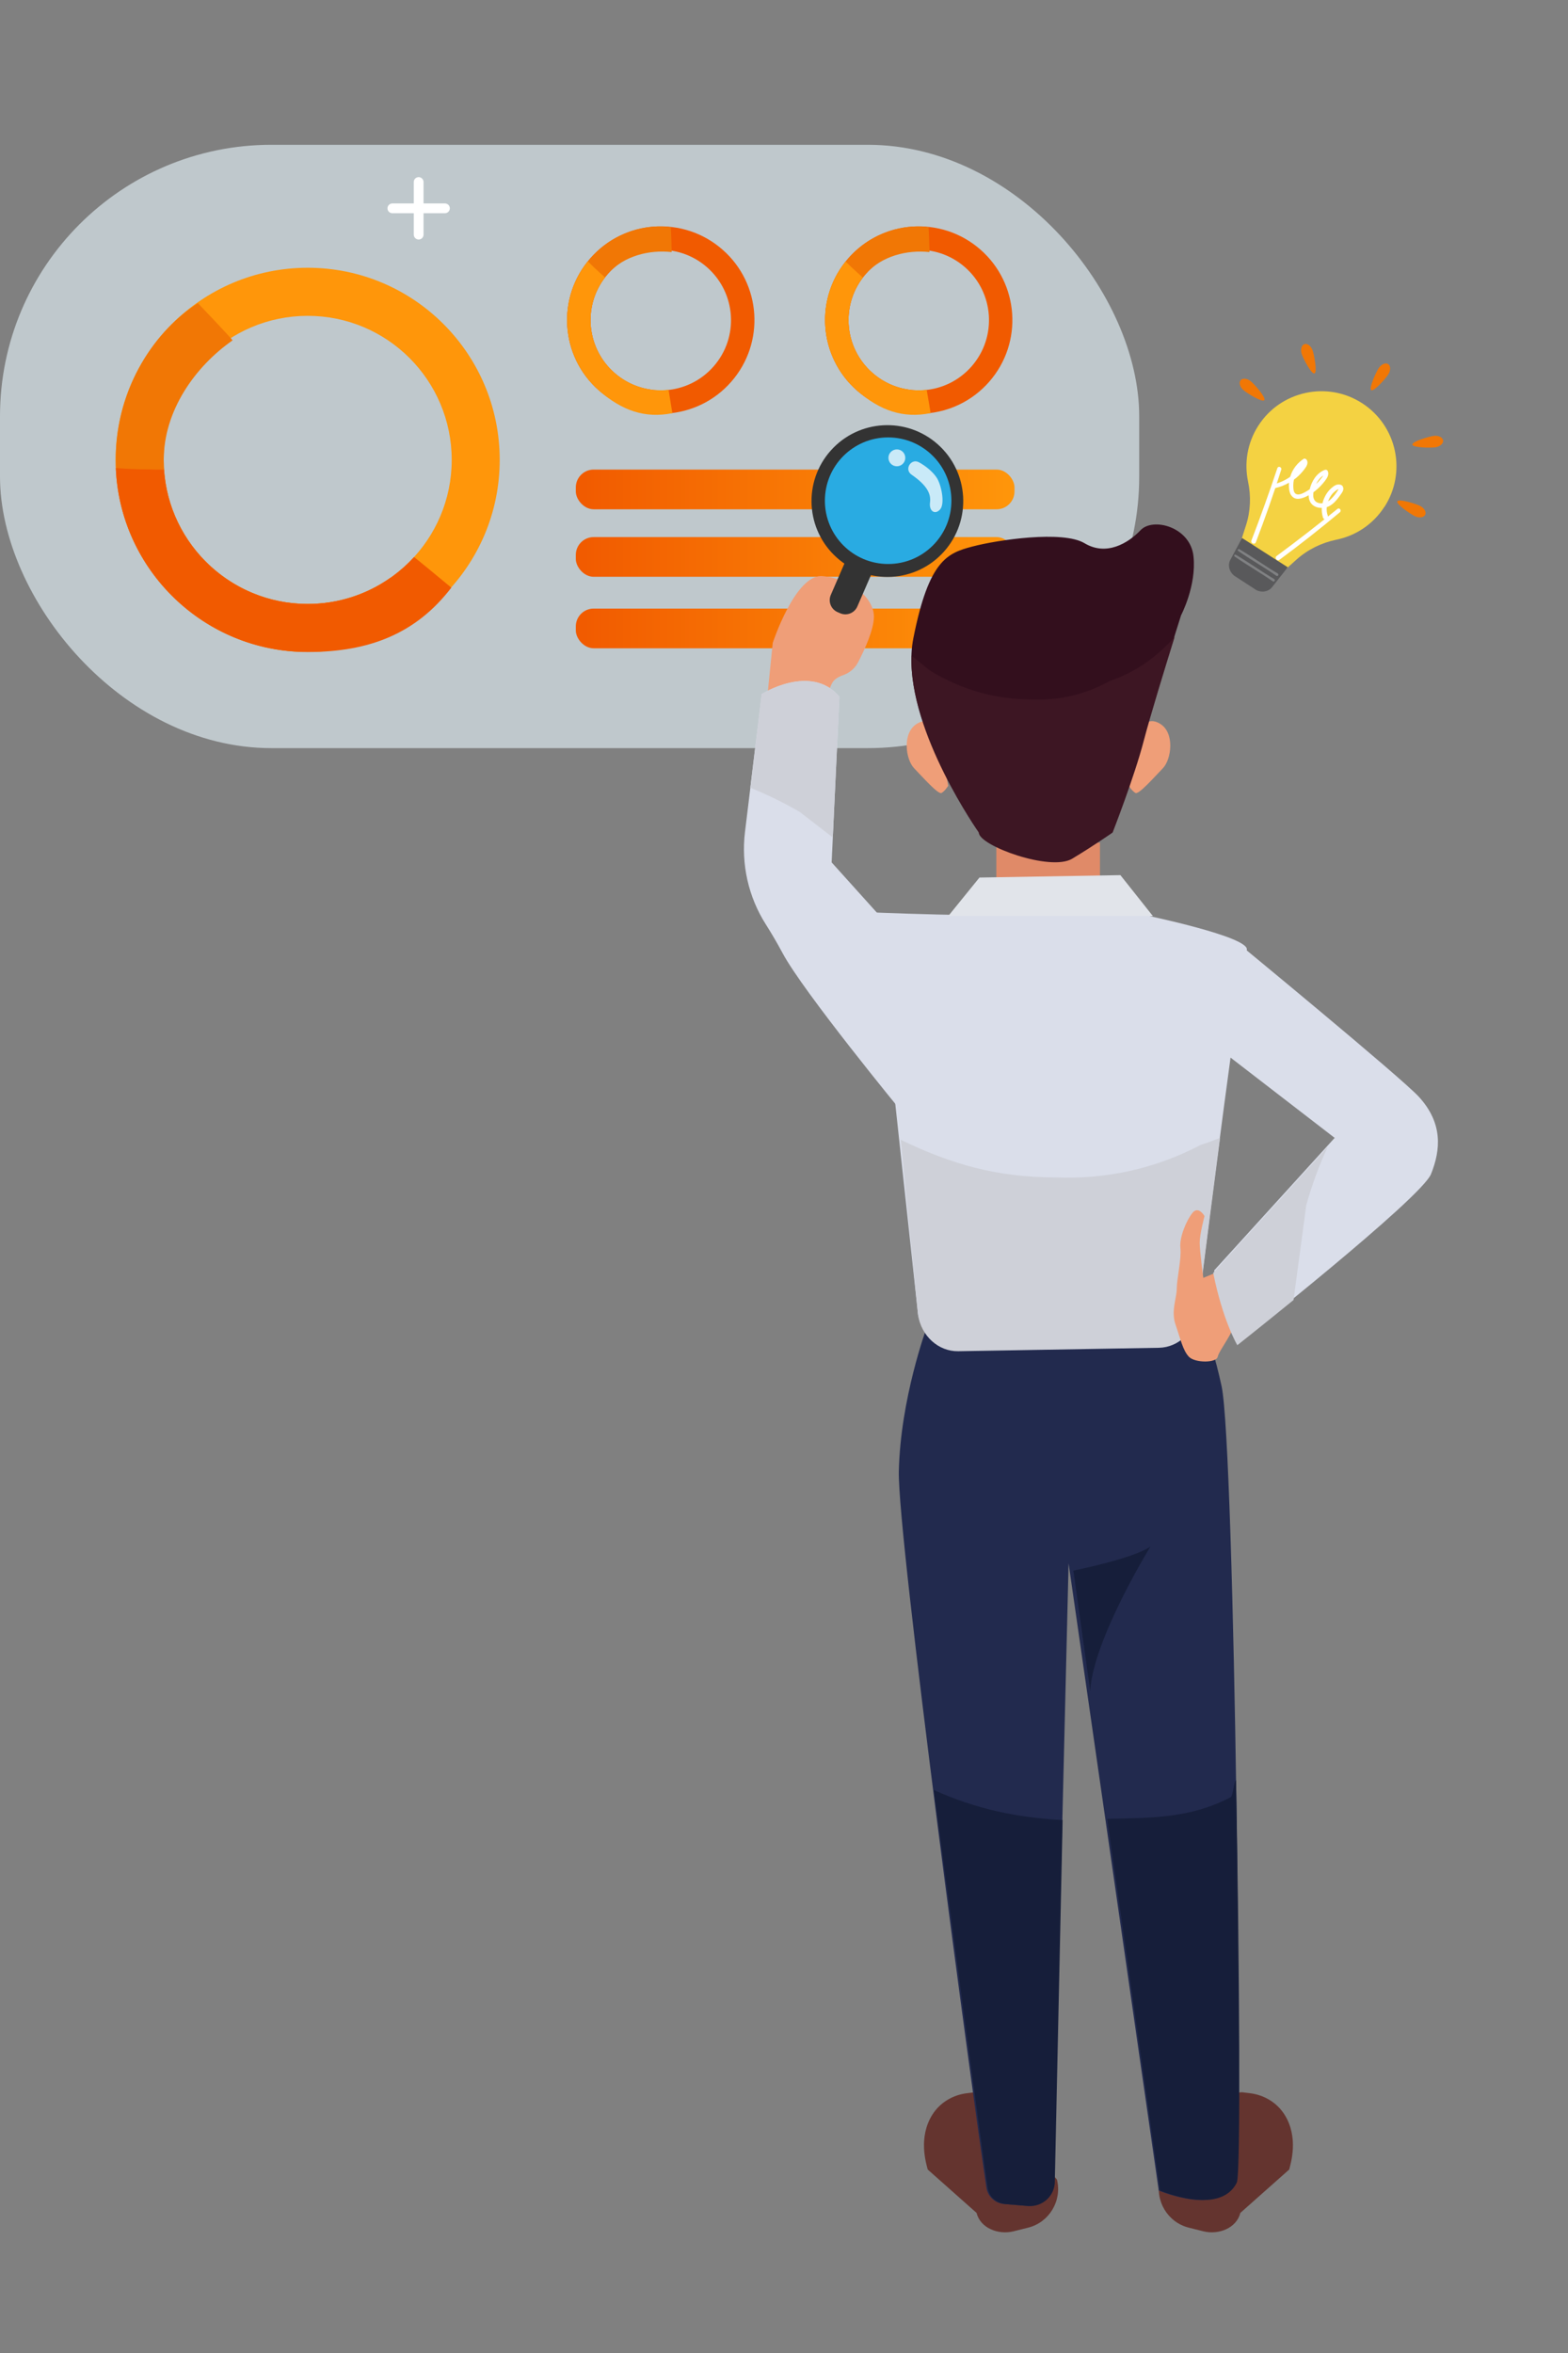 <?xml version="1.0" encoding="UTF-8"?>
<svg xmlns="http://www.w3.org/2000/svg" xmlns:xlink="http://www.w3.org/1999/xlink" id="Camada_1" data-name="Camada 1" viewBox="0 0 260 390">
  <rect x="0" y="0" width="260" height="390" fill="#808080" stroke="none"/>
  <defs>
    <style>
      .cls-1 {
        fill: #330f1d;
      }

      .cls-2 {
        fill: #e08a68;
      }

      .cls-3 {
        fill: #fff;
      }

      .cls-4 {
        fill: #f4d242;
      }

      .cls-5 {
        fill: #bfc8cc;
      }

      .cls-6 {
        fill: #64342f;
      }

      .cls-7 {
        fill: #808183;
      }

      .cls-8 {
        fill: #3d1623;
      }

      .cls-9 {
        fill: #161e3a;
      }

      .cls-10 {
        fill: #333;
      }

      .cls-11 {
        fill: #222a4e;
      }

      .cls-12 {
        opacity: .75;
      }

      .cls-13 {
        fill: #59595b;
      }

      .cls-14 {
        fill: #f15a00;
      }

      .cls-15 {
        fill: #f17705;
      }

      .cls-16 {
        fill: url(#Gradiente_sem_nome_8);
      }

      .cls-17 {
        fill: #e1e4ea;
      }

      .cls-18 {
        fill: url(#Gradiente_sem_nome_8-3);
      }

      .cls-19 {
        fill: #29abe2;
      }

      .cls-20 {
        fill: url(#Gradiente_sem_nome_8-2);
      }

      .cls-21 {
        fill: #ced0d8;
      }

      .cls-22 {
        fill: #dadeea;
      }

      .cls-23 {
        fill: #ef9e78;
      }

      .cls-24 {
        fill: #ff960a;
      }
    </style>
    <linearGradient id="Gradiente_sem_nome_8" data-name="Gradiente sem nome 8" x1="95.48" y1="81.12" x2="168.22" y2="81.12" gradientUnits="userSpaceOnUse">
      <stop offset="0" stop-color="#f15a00"></stop>
      <stop offset="1" stop-color="#ff960a"></stop>
    </linearGradient>
    <linearGradient id="Gradiente_sem_nome_8-2" data-name="Gradiente sem nome 8" y1="92.31" x2="168.22" y2="92.31" xlink:href="#Gradiente_sem_nome_8"></linearGradient>
    <linearGradient id="Gradiente_sem_nome_8-3" data-name="Gradiente sem nome 8" x1="95.48" y1="104.16" x2="168.22" y2="104.16" xlink:href="#Gradiente_sem_nome_8"></linearGradient>
  </defs>
  <g>
    <rect class="cls-5" x="0" y="24" width="188.9" height="100" rx="45" ry="45"></rect>
    <rect class="cls-16" x="95.48" y="77.83" width="72.74" height="6.58" rx="2.96" ry="2.96"></rect>
    <rect class="cls-20" x="95.48" y="89.02" width="72.74" height="6.58" rx="2.96" ry="2.96"></rect>
    <rect class="cls-18" x="95.48" y="100.87" width="72.74" height="6.58" rx="2.96" ry="2.96"></rect>
    <g>
      <path class="cls-24" d="m51.02,44.38c-17.59,0-31.84,14.26-31.84,31.84s14.26,31.84,31.84,31.84,31.84-14.26,31.84-31.84-14.26-31.84-31.84-31.84Zm0,55.73c-13.19,0-23.88-10.69-23.88-23.88s10.69-23.88,23.88-23.88,23.88,10.69,23.88,23.88-10.69,23.88-23.88,23.88Z"></path>
      <path class="cls-15" d="m68.28,98.66c-1.21-.94-2.43-1.88-3.64-2.82-3.86,2.68-8.55,4.26-13.61,4.26-13.19,0-23.88-10.69-23.88-23.88,0-8.14,5.2-15.48,11.41-19.8,0-.16-5.73-6.16-5.73-6.16-6.79,4.25-13.64,13.69-13.64,25.95,0,17.59,14.26,31.84,31.84,31.84,7.86,0,15.06-2.85,20.61-7.57-1.13-.58-2.25-1.18-3.36-1.83Z"></path>
      <path class="cls-14" d="m68.66,92.32c-4.37,4.78-10.65,7.79-17.64,7.79-12.65,0-23-9.83-23.83-22.27-.81,0-1.63,0-2.46-.04-1.86,0-3.71-.08-5.53-.23.7,16.96,14.68,30.5,31.81,30.5,10.29,0,18.01-3.09,23.83-10.67,0,0-6.16-5.1-6.19-5.08Z"></path>
    </g>
    <g>
      <path class="cls-14" d="m119.81,41.38c-6.45-5.66-16.26-5.02-21.91,1.43-5.66,6.45-5.02,16.26,1.43,21.91,6.45,5.66,16.26,5.02,21.91-1.43,5.66-6.45,5.02-16.26-1.43-21.91Zm-17.92,20.43c-4.83-4.24-5.32-11.6-1.07-16.43,4.24-4.83,11.6-5.32,16.43-1.07s5.32,11.6,1.07,16.43c-4.24,4.83-11.6,5.32-16.43,1.07Z"></path>
      <path class="cls-15" d="m108.67,66.82c-.14-.73-.29-1.47-.43-2.2-2.28-.26-4.5-1.19-6.36-2.82-4.83-4.24-5.32-11.6-1.07-16.43,2.62-2.98,6.88-4,10.55-3.59.05-.06-.12-4.1-.12-4.1-3.86-.63-9.4.63-13.35,5.13-5.66,6.45-5.02,16.26,1.43,21.91,2.88,2.53,6.44,3.8,9.99,3.85-.23-.57-.44-1.16-.64-1.75Z"></path>
      <path class="cls-24" d="m110.86,64.62c-3.14.35-6.41-.57-8.97-2.82-4.64-4.07-5.27-11-1.57-15.82-.3-.26-.6-.53-.89-.8-.68-.6-1.33-1.22-1.95-1.86-5.2,6.44-4.43,15.9,1.85,21.41,3.77,3.31,7.59,4.66,12.16,3.75,0,0-.62-3.85-.63-3.85Z"></path>
    </g>
    <g>
      <path class="cls-14" d="m162.55,41.35c-6.46-5.64-16.27-4.97-21.91,1.49-5.64,6.46-4.97,16.27,1.49,21.91,6.46,5.64,16.27,4.97,21.91-1.49,5.64-6.46,4.97-16.27-1.49-21.91Zm-17.86,20.48c-4.85-4.23-5.35-11.58-1.12-16.43,4.23-4.85,11.58-5.35,16.43-1.12,4.85,4.23,5.35,11.58,1.12,16.43-4.23,4.85-11.58,5.35-16.43,1.12Z"></path>
      <path class="cls-15" d="m151.49,66.83c-.15-.73-.29-1.47-.44-2.2-2.28-.25-4.51-1.18-6.36-2.8-4.85-4.23-5.35-11.58-1.12-16.43,2.61-2.99,6.87-4.02,10.54-3.62.05-.06-.13-4.1-.13-4.1-3.86-.62-9.4.66-13.33,5.16-5.64,6.46-4.97,16.27,1.49,21.91,2.89,2.52,6.45,3.78,10,3.83-.23-.57-.45-1.16-.65-1.75Z"></path>
      <path class="cls-24" d="m153.67,64.62c-3.14.36-6.41-.55-8.98-2.8-4.65-4.05-5.3-10.98-1.62-15.82-.3-.26-.6-.53-.89-.8-.68-.6-1.33-1.22-1.96-1.86-5.18,6.46-4.39,15.91,1.91,21.41,3.78,3.3,7.61,4.64,12.18,3.72,0,0-.63-3.85-.65-3.85Z"></path>
    </g>
    <path class="cls-3" d="m73.78,33.72h-3.55v-3.55c0-.44-.36-.81-.81-.81s-.81.36-.81.81v3.55h-3.55c-.44,0-.81.36-.81.81s.36.81.81.81h3.55v3.55c0,.44.36.81.81.81s.81-.36.81-.81v-3.55h3.55c.44,0,.81-.36.81-.81s-.36-.81-.81-.81Z"></path>
  </g>
  <g>
    <g>
      <path class="cls-6" d="m154.62,350.47c1.26-1.99,3.39-3.25,5.73-3.53l1.07-.13c1-.2,3.01.86,3.33,2.14l10.51,12.31c.87,3.51-1.28,7.1-4.8,7.97l-2.4.6c-2.52.63-5.5-.52-6.13-3.05l-8.1-7.19c-.24-.98-1.64-5.29.79-9.13Z"></path>
      <path class="cls-6" d="m212.98,350.47c-1.26-1.99-3.39-3.25-5.73-3.53l-1.07-.13c-1-.2-3.01.86-3.33,2.14l-10.51,12.31c-.87,3.51,1.28,7.1,4.8,7.97l2.4.6c2.52.63,5.5-.52,6.13-3.05l8.1-7.19c.24-.98,1.64-5.29-.79-9.13Z"></path>
      <path class="cls-11" d="m153.67,220.01s-4.37,11.79-4.63,23.87c-.23,10.94,12.18,103.16,14.52,118.7.22,1.47,1.42,2.59,2.9,2.72l3.8.32c2.44.21,4.51-1.75,4.44-4.2l2.49-102.3,14.95,103.95s9.98,4.31,12.73-1.31c1.27-2.59-.11-121.83-2.31-132-2.21-10.17-3.8-10.59-3.8-10.59l-45.1.84Z"></path>
      <path class="cls-1" d="m162.29,137.8s-13.42-18.99-10.84-32.02c2.58-13.03,5.68-14.11,9.81-15.2,4.13-1.09,14.97-2.71,18.58-.54,3.61,2.17,7.23,0,9.29-2.17,2.06-2.17,8.26-.54,8.77,4.34.52,4.88-2.06,9.77-2.06,9.77,0,0-4.65,14.65-6.19,20.62-1.55,5.97-5.16,15.2-5.16,15.2,0,0-3.1,2.17-6.71,4.34-3.61,2.17-15.48-2.17-15.48-4.34Z"></path>
      <path class="cls-23" d="m188.8,121.53s1.01-3.09,3.53-1.59c2.52,1.5,1.91,5.93.49,7.4-1.42,1.46-3.98,4.39-4.54,4.09-.56-.3-1.11-1.19-1.11-1.19l1.63-8.71Z"></path>
      <path class="cls-23" d="m155.6,121.53s-1.01-3.09-3.53-1.59c-2.52,1.5-1.91,5.93-.49,7.4,1.42,1.46,3.98,4.39,4.54,4.09.56-.3,1.11-1.19,1.11-1.19l-1.63-8.71Z"></path>
      <rect class="cls-2" x="165.21" y="139.66" width="17.18" height="16.38"></rect>
      <path class="cls-8" d="m194.7,105.64c-3.03,3.43-6.61,5.85-10.76,7.27-3.98,2.2-8.28,3.21-12.88,3.03-6.03-.02-11.66-1.62-16.87-4.8-1.01-.82-2.03-1.65-3.04-2.47-.52,12.79,11.15,29.32,11.15,29.32,0,2.17,11.87,6.51,15.48,4.34,3.61-2.17,6.71-4.34,6.71-4.34,0,0,3.61-9.23,5.16-15.2,1.08-4.15,3.66-12.51,5.12-17.21-.02.02-.05.05-.07.07Z"></path>
      <path class="cls-22" d="m159.91,151.65h29.8s17.56,3.62,17.03,5.79c-1.14,4.65-6.16,44.06-8.1,59.49-.45,3.54-3.2,6.2-6.49,6.26l-33.27.57c-3.29.06-6.13-2.51-6.67-6.05l-7.19-66.47s9.91.4,14.88.4Z"></path>
      <polygon class="cls-17" points="157.22 151.85 162.41 145.45 185.78 145.05 191.18 151.85 157.22 151.85"></polygon>
      <path class="cls-21" d="m199.08,189.77c-7.45,3.91-15.48,5.71-24.09,5.38-9.64-.03-17.12-2.11-25.64-6.24l2.87,29c.54,3.53,3.38,6.1,6.67,6.05l33.27-.57c3.29-.06,6.04-2.71,6.49-6.26.84-6.64,2.24-17.71,3.66-28.54-1.06.43-2.13.83-3.23,1.18Z"></path>
      <g>
        <path class="cls-23" d="m202.53,210.56l-3,1.24s-.6-4.41-.6-5.83.8-4.41.8-4.41c0,0-1-1.77-2-.53s-2.2,4.06-2,5.83c.2,1.77-.6,5.12-.6,6.71s-1,3.71-.2,6c.8,2.3,1.2,4.24,2.2,5.3s4.59,1.06,4.79,0,3.2-4.77,2.6-5.65c-.6-.88-2-8.65-2-8.65Z"></path>
        <path class="cls-22" d="m204.93,156.04s27.47,22.59,30.36,25.77c4,4.39,3.6,8.79,2,12.78-1.6,4-31.96,27.97-31.96,27.97,0,0-2.4-4-4-11.99l19.98-21.97-19.18-14.78,2.8-17.78Z"></path>
      </g>
      <path class="cls-9" d="m177.99,260.32s9.99-2,12.78-4c0,0-9.59,15.58-9.99,23.97l-2.8-19.98Z"></path>
      <path class="cls-9" d="m176.2,301.67c-7.73-.43-14.38-1.84-21.37-4.99,3.63,26.45,7.63,57.23,8.94,65.91.22,1.47,1.42,2.59,2.9,2.72l3.8.32c2.44.21,4.51-1.75,4.44-4.2l1.29-59.76Z"></path>
      <path class="cls-9" d="m204.08,297.87c-6.6,3.47-12.98,3.45-20.49,3.59l8.76,61.6s9.98,4.31,12.73-1.31c.68-1.38.43-35.67-.12-66.68-.35.12-.53,2.68-.88,2.8Z"></path>
      <path class="cls-21" d="m220.14,190.12c-1.42,3.07-2.6,6.28-3.54,9.63-.7,5.24-1.41,10.48-2.11,15.72-5.24,4.27-9.32,7.49-9.32,7.49,0,0-2.4-4-4-11.99l18.96-20.86Z"></path>
      <path class="cls-23" d="m128.12,106.59s3.75-11.41,8.2-11.1c4.46.32,8.6,3.44,8.59,6.74-.01,2.15-1.56,5.49-2.63,7.55-.53,1.02-1.45,1.78-2.54,2.15-.68.24-1.41.63-1.77,1.3-.78,1.45-3.05,8.7-3.05,8.7l-8.13-2.08,1.34-13.27Z"></path>
      <path class="cls-22" d="m126.31,115.04s8.15-5.15,12.88.43l-1.29,27.47,7.73,8.58,4,32.88s-16.45-20.01-19.88-26.45c-.92-1.73-1.88-3.34-2.78-4.76-2.88-4.54-4.09-9.95-3.44-15.29l2.78-22.87Z"></path>
      <path class="cls-21" d="m132.63,134.59c1.82,1.41,3.64,2.81,5.46,4.22l1.09-23.35c-4.72-5.58-12.88-.43-12.88-.43l-1.89,15.53c2.79,1.13,5.53,2.47,8.21,4.02Z"></path>
    </g>
    <g>
      <circle class="cls-10" cx="147.14" cy="83.04" r="12.58" transform="translate(-12.75 137.64) rotate(-48.29)"></circle>
      <path class="cls-10" d="m138.82,91.4h4.79v8.43c0,1.19-.97,2.16-2.16,2.16h-.48c-1.19,0-2.16-.97-2.16-2.16v-8.43h0Z" transform="translate(50.14 -48.21) rotate(23.45)"></path>
      <circle class="cls-19" cx="147.27" cy="82.99" r="10.49"></circle>
      <g class="cls-12">
        <path class="cls-3" d="m152.39,76.63c-1.31-.73-2.49,1.15-1.27,2.02.02.02.05.03.07.05,2.51,1.74,3.21,3.14,3.02,4.58s.83,2.1,1.67,1.16.23-4.04-.55-5.25c-.55-.85-1.59-1.81-2.95-2.57Z"></path>
        <path class="cls-3" d="m150,76.44c-.31.71-1.13,1.03-1.84.73-.71-.31-1.03-1.13-.73-1.84.31-.71,1.13-1.03,1.84-.73.71.31,1.03,1.13.73,1.84Z"></path>
      </g>
    </g>
  </g>
  <g>
    <g>
      <g>
        <path class="cls-4" d="m229.55,84.04c3.74-5.76,2.1-13.46-3.67-17.2-5.76-3.74-13.51-2.07-17.22,3.7-1.85,2.87-2.36,6.21-1.71,9.3.51,2.41.41,4.91-.35,7.25l-1.18,3.66,6.84,4.44,2.71-2.43c1.87-1.68,4.17-2.8,6.63-3.31,3.15-.64,6.05-2.5,7.94-5.42Z"></path>
        <path class="cls-13" d="m208.13,97.68l-3.33-2.16c-.94-.61-1.3-1.83-.78-2.75l1.93-3.6,7.58,4.85-2.57,3.26c-.63.85-1.89,1.02-2.83.41Z"></path>
      </g>
      <path class="cls-7" d="m211.88,95.06c-2.17-1.28-4.21-2.76-6.38-4.03-.19-.11-.36.17-.18.29,2.07,1.44,4.27,2.68,6.33,4.12.23.16.47-.23.23-.38Z"></path>
      <path class="cls-7" d="m211.29,95.98c-2.17-1.28-4.21-2.76-6.38-4.03-.19-.11-.36.17-.18.29,2.07,1.44,4.27,2.68,6.33,4.12.23.16.47-.23.23-.38Z"></path>
    </g>
    <g>
      <path class="cls-15" d="m230.18,62.09c-.44.67-2.36,2.86-2.8,2.57s.77-2.93,1.21-3.61,1.15-.99,1.59-.7.44,1.06,0,1.74Z"></path>
      <path class="cls-15" d="m237.72,72.25c-.79.11-3.59.92-3.52,1.44.07.52,2.98.56,3.78.45.79-.11,1.38-.62,1.31-1.14-.07-.52-.77-.86-1.57-.75Z"></path>
      <path class="cls-15" d="m234.6,85.55c-.72-.35-3.13-1.98-2.9-2.46.23-.47,3.01.39,3.73.74.72.35,1.12,1.01.89,1.49-.23.47-1,.58-1.72.23Z"></path>
      <path class="cls-15" d="m217.66,58.1c.26.76.79,3.62.3,3.79-.5.17-1.84-2.42-2.1-3.17-.26-.76-.07-1.51.43-1.68.5-.17,1.11.31,1.37,1.06Z"></path>
      <path class="cls-15" d="m206.21,64.68c.61.52,3.09,2.05,3.43,1.65.34-.4-1.59-2.59-2.2-3.1-.61-.52-1.38-.61-1.72-.21-.34.4-.12,1.15.49,1.66Z"></path>
    </g>
    <g>
      <path class="cls-3" d="m220.18,85.5c-.18-.46-.23-.95-.18-1.44.68-.22,1.26-.74,1.7-1.28.27-.33.52-.68.76-1.03.23-.34.38-.67.22-1.07-.14-.36-.6-.41-.92-.36-.37.06-.71.34-.99.58-.56.48-.97,1.11-1.25,1.79-.1.24-.17.48-.23.73-.22.02-.45,0-.67-.06-.69-.19-.91-.8-.86-1.45,0-.11.02-.22.04-.33.12-.09.24-.18.36-.28.57-.45,1.07-.99,1.51-1.56.37-.48.77-1.07.48-1.68-.09-.2-.31-.24-.5-.17-1.34.52-2.15,1.85-2.48,3.21-.32.22-.65.41-.99.58-.37.19-1.02.44-1.39.12-.35-.3-.34-.98-.34-1.4,0-.31.04-.61.11-.91.13-.1.26-.2.39-.3.5-.41.93-.88,1.32-1.39.33-.42.75-1.04.4-1.58-.1-.15-.32-.28-.5-.17-1.05.68-1.81,1.67-2.2,2.86-.01.04-.02.08-.04.12-.79.56-1.69.97-2.63,1.21-.42.11-.29.75.14.66.81-.18,1.59-.48,2.3-.89-.02.24-.03.48-.01.71.03.65.16,1.32.72,1.73.52.38,1.25.21,1.79,0,.26-.1.52-.22.76-.37,0,.59.16,1.17.62,1.58.43.38.99.53,1.55.52-.02.54.04,1.08.2,1.59.18.58,1.01.29.79-.28Zm-.77-6.68c-.14.26-.4.54-.51.68-.2.26-.43.5-.67.73.28-.58.68-1.09,1.18-1.41Zm1.42,3.15c.19-.25.42-.46.67-.65.11-.09.23-.16.36-.22,0,0,.05-.02.09-.03,0,.02-.02.05-.04.08-.38.65-.87,1.3-1.46,1.78-.07.06-.15.11-.23.16.15-.41.36-.79.61-1.13Z"></path>
      <path class="cls-3" d="m221.77,84.35c-3.31,2.67-6.66,5.28-10.08,7.8-.41.3.05.95.46.64,3.42-2.53,6.76-5.15,10.02-7.88.34-.28-.05-.84-.4-.56Z"></path>
      <path class="cls-3" d="m211.81,77.59c-1.35,4.03-2.78,8.03-4.3,11.99-.18.47.55.77.73.3,1.52-3.97,2.94-7.98,4.21-12.03.13-.42-.49-.68-.64-.26Z"></path>
    </g>
  </g>
</svg>
